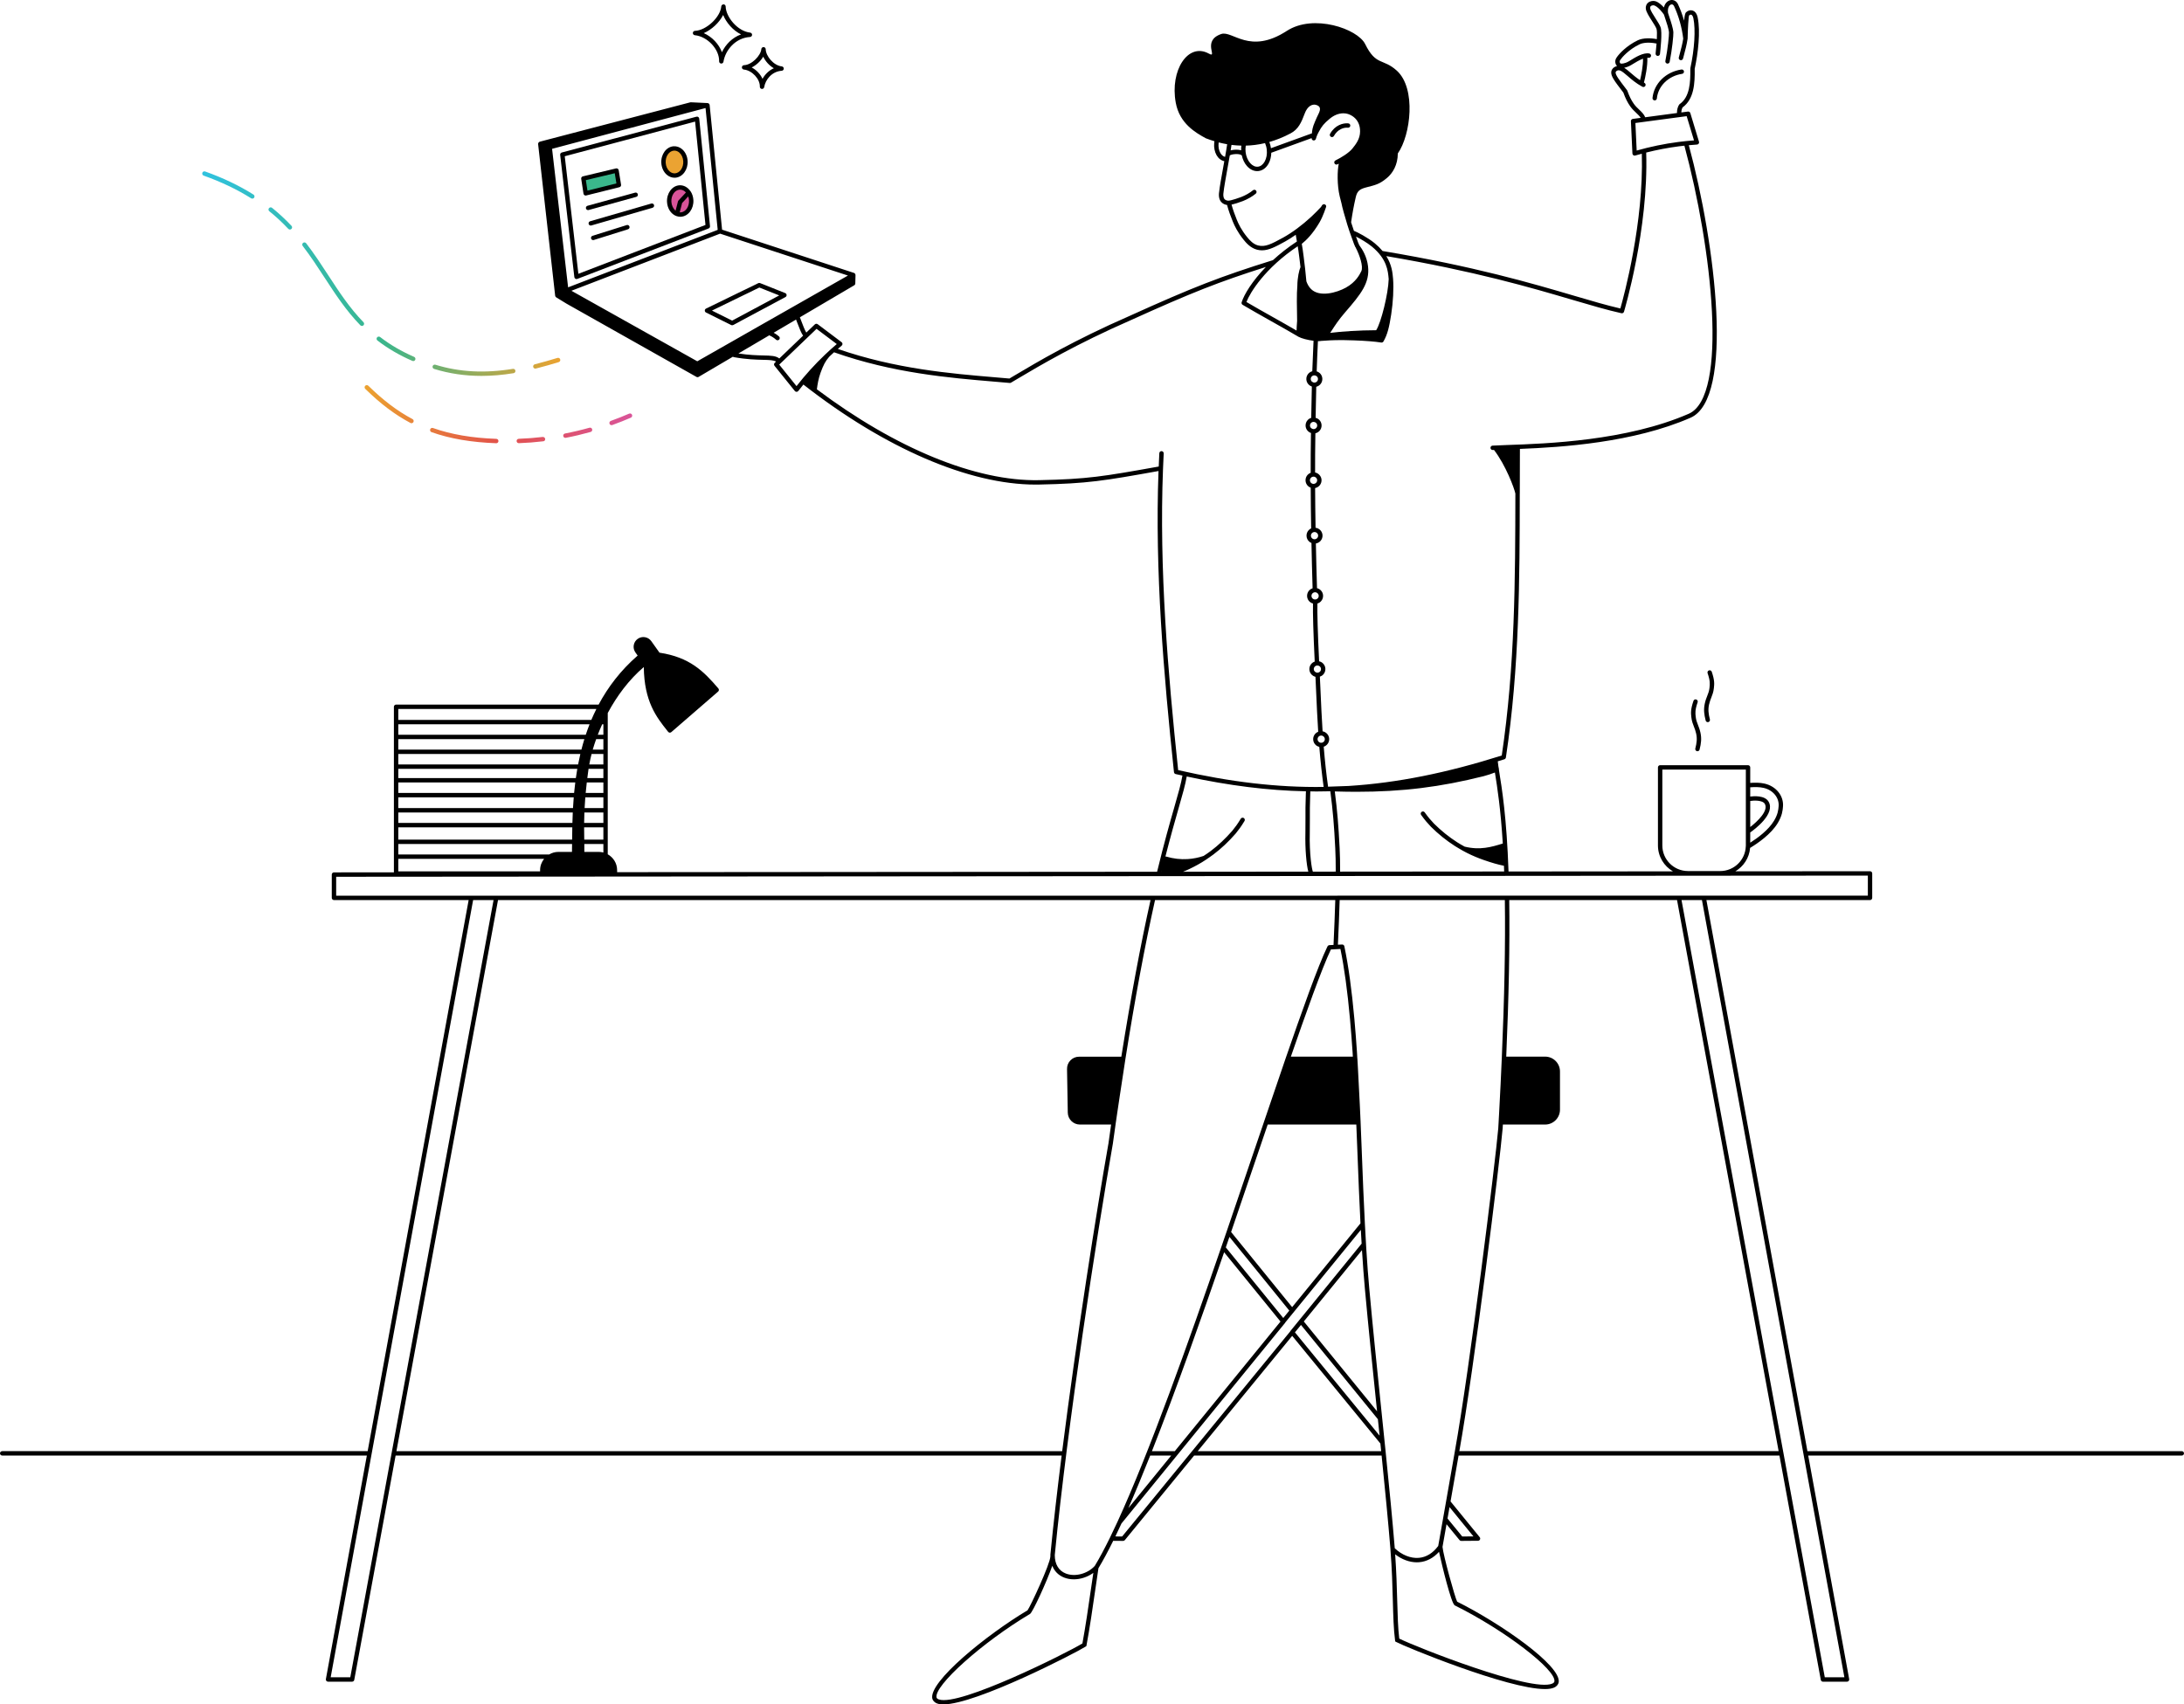 <?xml version="1.0" encoding="utf-8"?>
<!-- Generator: Adobe Illustrator 16.0.0, SVG Export Plug-In . SVG Version: 6.00 Build 0)  -->
<!DOCTYPE svg PUBLIC "-//W3C//DTD SVG 1.1//EN" "http://www.w3.org/Graphics/SVG/1.1/DTD/svg11.dtd">
<svg version="1.1" id="Layer_1" xmlns="http://www.w3.org/2000/svg" xmlns:xlink="http://www.w3.org/1999/xlink" x="0px" y="0px"
	 width="498.167px" height="388.86px" viewBox="46.307 25.975 498.167 388.86"
	 enable-background="new 46.307 25.975 498.167 388.86" xml:space="preserve">
<linearGradient id="SVGID_1_" gradientUnits="userSpaceOnUse" x1="84.094" y1="302.472" x2="165.771" y2="302.472" gradientTransform="matrix(1 0 0 -1 8.34 390.875)">
	<stop  offset="0" style="stop-color:#30C2DF"/>
	<stop  offset="0.5" style="stop-color:#39B68C"/>
	<stop  offset="1" style="stop-color:#EBA230"/>
</linearGradient>
<path fill="url(#SVGID_1_)" d="M144.993,109.519c-0.081,0.263,0.068,0.543,0.331,0.624c3.456,1.065,7.029,1.594,10.801,1.594
	c2.36,0,4.799-0.207,7.333-0.621c0.273-0.045,0.458-0.302,0.413-0.574c-0.044-0.273-0.302-0.456-0.574-0.413
	c-6.428,1.052-12.21,0.743-17.678-0.942c-0.049-0.015-0.099-0.022-0.148-0.022C145.258,109.165,145.06,109.303,144.993,109.519
	 M173.467,107.632c-1.531,0.46-3.266,0.98-5.173,1.458c-0.268,0.067-0.43,0.34-0.363,0.607c0.057,0.227,0.26,0.378,0.485,0.378
	c0.04,0,0.081-0.005,0.121-0.015c1.929-0.484,3.677-1.008,5.217-1.469c0.265-0.08,0.415-0.359,0.336-0.623
	c-0.065-0.217-0.263-0.357-0.478-0.357C173.564,107.611,173.515,107.618,173.467,107.632 M132.308,102.959
	c-0.168,0.22-0.126,0.533,0.093,0.702c2.409,1.847,5.017,3.369,7.971,4.652c0.064,0.028,0.132,0.042,0.198,0.042
	c0.194,0,0.378-0.113,0.46-0.302c0.109-0.252-0.007-0.547-0.26-0.657c-2.878-1.25-5.416-2.731-7.76-4.529
	c-0.091-0.069-0.197-0.103-0.303-0.103C132.556,102.764,132.407,102.832,132.308,102.959 M115.444,81.384
	c-0.218,0.168-0.26,0.482-0.091,0.701c1.832,2.384,3.439,4.85,4.994,7.235c2.517,3.861,4.894,7.508,8.155,10.867
	c0.099,0.101,0.229,0.153,0.36,0.153c0.125,0,0.251-0.047,0.348-0.142c0.198-0.192,0.203-0.509,0.011-0.707
	c-3.195-3.291-5.547-6.898-8.036-10.717c-1.566-2.402-3.184-4.884-5.04-7.298c-0.098-0.129-0.247-0.196-0.397-0.196
	C115.642,81.28,115.535,81.314,115.444,81.384 M107.66,73.468c-0.173,0.215-0.138,0.53,0.078,0.703
	c1.487,1.194,2.905,2.508,4.332,4.018c0.099,0.103,0.231,0.155,0.364,0.155c0.123,0,0.246-0.045,0.344-0.136
	c0.2-0.19,0.208-0.506,0.019-0.707c-1.459-1.542-2.91-2.887-4.434-4.11c-0.092-0.073-0.203-0.109-0.312-0.109
	C107.904,73.282,107.759,73.345,107.66,73.468 M92.464,65.402c-0.094,0.26,0.041,0.546,0.301,0.639
	c4.061,1.454,7.603,3.146,10.828,5.174c0.082,0.052,0.175,0.076,0.266,0.076c0.165,0,0.328-0.083,0.423-0.233
	c0.147-0.234,0.077-0.543-0.157-0.69c-3.288-2.067-6.893-3.79-11.022-5.268c-0.057-0.02-0.114-0.03-0.171-0.03
	C92.728,65.07,92.536,65.197,92.464,65.402"/>
<linearGradient id="SVGID_2_" gradientUnits="userSpaceOnUse" x1="121.132" y1="270.405" x2="182.173" y2="270.405" gradientTransform="matrix(1 0 0 -1 8.34 390.875)">
	<stop  offset="0" style="stop-color:#EBA230"/>
	<stop  offset="0.5" style="stop-color:#E2524A"/>
	<stop  offset="1" style="stop-color:#D95499"/>
</linearGradient>
<path fill="url(#SVGID_2_)" d="M164.627,126.086c-0.277,0.01-0.493,0.241-0.483,0.517c0.01,0.27,0.231,0.483,0.5,0.483
	c0.006,0,0.011,0,0.018-0.001c1.873-0.066,3.701-0.207,5.54-0.428c0.276,0,0.465-0.222,0.465-0.498c0-0.277-0.258-0.498-0.534-0.498
	C168.272,125.882,166.472,126.02,164.627,126.086 M144.431,123.931c-0.091,0.261,0.045,0.547,0.306,0.638
	c4.239,1.5,9.064,2.328,14.748,2.53c0.006,0.001,0.012,0.001,0.019,0.001c0.267,0,0.489-0.212,0.498-0.482
	c0.011-0.277-0.205-0.508-0.48-0.518c-5.582-0.2-10.309-1.008-14.452-2.473c-0.056-0.019-0.112-0.029-0.167-0.029
	C144.696,123.598,144.504,123.726,144.431,123.931 M180.764,123.562c-1.916,0.534-3.741,0.965-5.582,1.318
	c-0.271,0.052-0.449,0.314-0.397,0.586c0.046,0.238,0.255,0.405,0.49,0.405c0.032,0,0.063-0.003,0.095-0.008
	c1.868-0.359,3.72-0.796,5.663-1.338c0.266-0.074,0.421-0.349,0.347-0.615c-0.061-0.222-0.263-0.366-0.482-0.366
	C180.854,123.544,180.809,123.55,180.764,123.562 M189.812,120.347c-1.272,0.557-2.677,1.115-4.178,1.657
	c-0.259,0.095-0.393,0.381-0.299,0.641c0.074,0.203,0.265,0.329,0.47,0.329c0.057,0,0.115-0.009,0.17-0.029
	c1.521-0.551,2.947-1.117,4.239-1.683c0.252-0.111,0.368-0.405,0.257-0.658c-0.082-0.187-0.265-0.3-0.458-0.3
	C189.946,120.304,189.878,120.318,189.812,120.347 M129.615,113.99c-0.193,0.197-0.19,0.514,0.007,0.706
	c3.484,3.417,6.76,5.887,10.309,7.775c0.075,0.04,0.155,0.059,0.234,0.059c0.18,0,0.352-0.096,0.442-0.266
	c0.13-0.243,0.037-0.546-0.207-0.675c-3.462-1.843-6.664-4.259-10.078-7.606c-0.097-0.096-0.223-0.143-0.35-0.143
	C129.843,113.84,129.713,113.89,129.615,113.99"/>
<g>
	<polygon fill="#3AB78C" points="187.479,68.197 179.896,70.087 179.375,66.697 186.938,64.887 	"/>
	<path fill="#EBA332" d="M202.655,62.734c0.098,1.705-0.943,3.175-2.325,3.284s-2.582-1.184-2.68-2.889s0.943-3.175,2.325-3.284
		C201.356,59.736,202.557,61.03,202.655,62.734"/>
	<path fill="#D95499" d="M203.966,71.643c0.098,1.698-0.945,3.172-2.326,3.281c-0.31,0.025-0.617-0.022-0.9-0.132l0.701-2.736
		l1.984-2.137C203.729,70.392,203.928,70.985,203.966,71.643"/>
	<path fill="#D95499" d="M203.417,69.922l-1.984,2.137l-0.701,2.736c-0.966-0.37-1.704-1.439-1.78-2.754
		c-0.098-1.708,0.944-3.182,2.325-3.291C202.131,68.683,202.913,69.149,203.417,69.922"/>
</g>
<g>
	<path d="M543.974,357.058h-85.398l-23.039-125.732h37.32c0.275,0,0.5-0.226,0.5-0.5v-5.58c0-0.134-0.053-0.261-0.146-0.354
		c-0.094-0.093-0.221-0.146-0.354-0.146l-30.727,0.022c1.877-1.099,3.186-3.062,3.373-5.341c1.754-1.055,4.785-3.131,6.313-5.68
		c1.014-1.688,1.113-2.875,1.188-3.74c0.207-2.438-1.557-4.646-4.193-5.25c-1.098-0.25-2.213-0.236-3.279-0.162v-3.54
		c0-0.276-0.225-0.5-0.5-0.5h-20.049c-0.275,0-0.5,0.224-0.5,0.5v17.807c0,2.525,1.379,4.729,3.42,5.914l-37.502,0.029
		c-0.43-12.254-1.48-18.825-2.195-23.21c0.012-0.076,0.012-0.154-0.014-0.232c-0.066-0.201-0.141-0.766-0.246-1.692
		c0.502-0.156,1.002-0.307,1.51-0.468c0.182-0.058,0.314-0.214,0.344-0.402c3.098-20.518,3.133-40.697,3.164-60.214
		c0-0.013,0.006-0.024,0.006-0.037c0-2.278,0.023-8.997,0.027-10.154c9.531-0.374,25.883-1.421,38.916-7.11
		c10.051-4.388,5.734-39.508-0.389-62.179c0.627-0.059,1.254-0.112,1.877-0.152c0.152-0.01,0.293-0.089,0.379-0.214
		c0.086-0.126,0.111-0.284,0.066-0.43l-1.979-6.533c-0.07-0.234-0.291-0.378-0.545-0.35l-1.502,0.2
		c-0.004-0.295,0.074-0.799,0.279-1.145c2.633-1.917,2.811-5.507,2.768-8.728c0-0.015-0.01-0.027-0.01-0.041
		c0.771-3.548,1.359-8.491,0.693-11.735c-0.229-1.106-0.775-1.484-1.195-1.607c-0.508-0.15-1.076,0.017-1.48,0.432
		c-0.084,0.087-0.281,0.297-0.434,1.885c-0.367-1.298-0.832-2.566-1.385-3.749c-0.352-0.758-1.086-1.122-1.84-0.903
		c-0.609,0.178-1.164,0.74-1.373,1.643c-0.549-0.61-1.266-1.239-1.963-1.437c-0.465-0.133-1.189-0.052-1.666,0.359
		c-0.275,0.237-0.584,0.677-0.488,1.429c0.086,0.675,0.713,1.657,1.377,2.697c0.428,0.669,0.869,1.361,1.041,1.801
		c0.133,0.341,0.141,1.289,0.086,2.378c-1.301-0.262-3.115-0.328-4.359,0.268c-2.564,1.234-4.264,3.094-4.795,3.895
		c-0.586,0.834-0.275,1.592,0.063,1.987c-0.203,0.046-0.408,0.118-0.621,0.25c-0.006,0.004-0.01,0.01-0.016,0.014
		c-0.006,0.004-0.012,0.004-0.02,0.009c-0.373,0.276-0.59,0.613-0.645,1.001c-0.139,0.984,0.758,2.155,2.545,4.487l0.209,0.275
		c0.475,1.313,0.945,2.261,1.572,3.147c0.426,0.604,0.928,1.078,1.371,1.497c0.418,0.394,0.789,0.75,1.014,1.128l-1.797,0.24
		c-0.256,0.035-0.445,0.26-0.434,0.519l0.344,7.377c0.006,0.154,0.084,0.295,0.209,0.385c0.086,0.061,0.188,0.092,0.289,0.092
		c0.047,0,0.096-0.006,0.143-0.02c0.498-0.146,1.002-0.276,1.504-0.411c0.459,15.69-4.063,32.387-4.895,35.309
		c-3.109-0.714-6.59-1.74-10.594-2.919c-9.607-2.829-22.762-6.703-43.643-10.193c-0.492-0.589-1.088-1.188-1.816-1.792
		c-1.551-1.267-3.951-2.529-4.723-2.815c-0.193-0.56-0.383-1.127-0.557-1.693c-0.027-0.09-0.055-0.178-0.082-0.267
		c0.305-2.113,0.607-3.743,1.057-5.703c0.313-1.382,0.895-1.856,2.334-2.232c2.145-0.559,3.059-0.719,4.76-2.142
		c1.346-1.124,2.49-3.001,2.502-5.617c2.943-4.177,4.244-14.847-0.236-18.895c-3.176-2.87-4.73-1.023-7.217-6.063
		c-1.717-3.481-11.775-6.96-17.867-3.001c-8.496,5.524-12.383-0.172-14.971,0.715c-4.516,1.55-0.621,5.666-2.824,4.46
		c-4.736-2.596-8.893,3.822-7.537,11.206c0.869,4.771,4.549,6.853,6.863,8.121c0.578,0.222,1.242,0.453,1.967,0.672
		c-0.021,0.126-0.047,0.251-0.061,0.381c-0.1,1.019,0.092,2.012,0.537,2.796c0.43,0.756,1.055,1.224,1.768,1.371
		c-0.068,0.387-0.139,0.772-0.205,1.143c-0.436,2.415-0.887,4.911-0.957,5.769c-0.182,1.068-0.014,1.889,0.494,2.441
		c0.408,0.443,0.93,0.592,1.295,0.638c0.299,1.178,0.867,2.722,1.299,3.766c0.426,1.036,1.092,2.445,2.469,4.159
		c0.49,0.607,1.512,1.871,3.051,2.277c0.393,0.102,0.771,0.15,1.15,0.15c1.604,0,3.172-0.86,5.334-2.047
		c0.766-0.425,1.563-0.944,2.367-1.502c0.021,0.125,0.045,0.257,0.066,0.389c0.088,0.515,0.176,1.026,0.186,1.089
		c0.004,0.019,0.006,0.037,0.01,0.055c-2.086,1.368-3.902,2.816-5.469,4.258c-12.068,3.773-18.189,6.155-32.734,12.738
		c-12.674,5.537-21.02,10.496-26.006,13.458l-1.37,0.812c-1.085-0.097-2.209-0.192-3.369-0.29
		c-10.102-0.851-22.63-1.915-35.762-6.46c0.292-0.253,0.581-0.511,0.876-0.758c0.118-0.099,0.184-0.245,0.18-0.397
		c-0.004-0.153-0.078-0.295-0.2-0.387l-5.455-4.103c-0.196-0.147-0.469-0.132-0.647,0.039l-1.952,1.872
		c-0.353-0.556-0.819-1.792-1.143-2.65c-0.117-0.31-0.224-0.592-0.322-0.838l12.395-7.297c0.148-0.088,0.241-0.246,0.246-0.418
		l0.05-1.92c0-0.008-0.005-0.015-0.006-0.023c-0.001-0.079-0.019-0.155-0.055-0.223c-0.006-0.011-0.015-0.018-0.021-0.027
		c-0.035-0.057-0.081-0.104-0.137-0.143c-0.01-0.007-0.014-0.019-0.024-0.025c-0.012-0.007-0.027-0.005-0.04-0.011
		c-0.021-0.01-0.038-0.027-0.061-0.035l-30.091-9.868l-2.837-28.437c0-0.001-0.001-0.002-0.001-0.003l0,0
		c-0.007-0.068-0.03-0.13-0.062-0.187c-0.008-0.016-0.021-0.028-0.031-0.042c-0.029-0.04-0.061-0.076-0.1-0.106
		c-0.008-0.006-0.012-0.016-0.02-0.021c-0.011-0.007-0.024-0.008-0.035-0.015c-0.037-0.021-0.076-0.038-0.119-0.049
		c-0.024-0.007-0.047-0.014-0.073-0.017c-0.012-0.001-0.022-0.007-0.034-0.008l-3.8-0.18c-0.053-0.003-0.102,0.002-0.15,0.015
		l-34.33,8.98c-0.022,0.006-0.034,0.027-0.055,0.035c-0.044,0.018-0.091,0.027-0.129,0.057c-0.018,0.014-0.024,0.036-0.04,0.052
		c-0.024,0.025-0.041,0.049-0.06,0.079c-0.036,0.056-0.057,0.114-0.068,0.179c-0.004,0.021-0.021,0.037-0.022,0.06
		c0,0.012,0.009,0.021,0.009,0.033c0,0.015-0.008,0.029-0.006,0.044l3.89,34.6c0.018,0.154,0.105,0.291,0.237,0.372l2.355,1.439
		l29.64,16.71c0.076,0.042,0.161,0.064,0.245,0.064c0.088,0,0.176-0.023,0.254-0.069l7.817-4.605
		c0.063,0.05,0.134,0.091,0.219,0.107c2.929,0.524,5.096,0.573,6.678,0.609c1.458,0.033,2.371,0.059,2.938,0.4l-0.302,0.29
		c-0.187,0.179-0.206,0.472-0.043,0.674l4.632,5.751c0.095,0.119,0.238,0.187,0.39,0.187h0.006c0.153-0.002,0.297-0.074,0.391-0.196
		c0.379-0.495,0.773-0.98,1.166-1.465c18.587,14.542,37.804,22.822,52.941,22.822c0.279,0,0.557-0.003,0.833-0.008
		c11.082-0.226,14.686-0.842,27.227-3.086c-0.854,22.764,1.174,46.422,3.525,68.706c0.023,0.212,0.178,0.387,0.385,0.435
		c0.521,0.12,1.027,0.222,1.545,0.336c-0.307,1.829-0.93,4.013-1.846,7.203c-0.99,3.451-2.34,8.164-3.932,14.748l-123.171,0.094
		v-0.471c0-1.556-0.869-2.896-2.137-3.607v-32.234c2.075-3.872,4.833-7.6,8.224-10.487c0.096,7.882,2.888,11.422,5.368,14.545
		l0.187,0.236c0.085,0.106,0.21,0.174,0.346,0.187c0.015,0.002,0.03,0.002,0.046,0.002c0.12,0,0.236-0.043,0.328-0.122l10.683-9.258
		c0.207-0.181,0.231-0.494,0.052-0.703c-3.402-3.986-6.566-7.119-13.428-8.166l-1.875-2.631c-0.344-0.484-0.856-0.804-1.441-0.902
		c-0.586-0.098-1.173,0.037-1.657,0.382c-0.483,0.344-0.803,0.856-0.901,1.441c-0.099,0.584,0.037,1.173,0.381,1.656l0.51,0.715
		c-3.904,3.399-6.78,7.21-8.902,11.184h-46.198c-0.276,0-0.5,0.224-0.5,0.5v37.772l-13.671,0.011c-0.276,0-0.5,0.226-0.5,0.5v5.313
		c0,0.274,0.224,0.5,0.5,0.5h30.721l-23.037,125.73H46.807c-0.276,0-0.5,0.225-0.5,0.5s0.224,0.5,0.5,0.5h83.18l-9.346,51.005
		c-0.027,0.146,0.012,0.296,0.107,0.41c0.095,0.114,0.236,0.18,0.384,0.18h5.49c0.241,0,0.448-0.172,0.492-0.409l9.434-51.186
		h151.917c-1.001,7.958-1.888,15.664-2.567,22.658c-0.001,0.013,0.004,0.023,0.003,0.035c0,0.006-0.004,0.013-0.004,0.02
		c0,0.077,0.011,0.148,0.013,0.225c-0.004,0.023-0.015,0.045-0.015,0.07c-0.008,1.665-4.559,11.428-5.203,12.301
		c-9.318,5.551-22.7,16.396-21.714,20.198c0.118,0.354,0.414,0.827,1.15,1.083c0.364,0.127,0.818,0.188,1.35,0.188
		c7.503,0,30.414-11.861,32.448-13.181l0.18-0.116l0.039-0.211c0.743-4.012,1.284-7.731,2.267-14.488l0.449-3.077
		c1.06-1.748,2.188-3.856,3.371-6.249l2.262,0.02h0.004c0.149,0,0.292-0.068,0.387-0.186l15.799-19.285h42.77
		c0.785,7.736,1.494,15,2.014,21.379c0,0.012-0.004,0.021-0.004,0.034c0.354,4.403,0.457,8.274,0.549,11.69
		c0.096,3.513,0.178,6.545,0.508,9.051l0.033,0.253l0.225,0.122c1.967,1.068,25.465,10.744,33.914,10.744
		c0.865,0,1.574-0.104,2.086-0.326c0.711-0.313,0.967-0.799,1.064-1.189c0.684-3.826-13.447-13.592-23.16-18.421
		c-0.537-1.052-3.15-10.522-3.34-12.497c0.305-1.714,0.609-3.441,0.916-5.176l2.965,3.621c0.096,0.117,0.236,0.186,0.387,0.186
		h0.004l3.83-0.031c0.191-0.002,0.367-0.113,0.447-0.287c0.082-0.174,0.059-0.379-0.063-0.529l-6.652-8.156
		c0.619-3.512,1.232-7.016,1.832-10.466h73.189l9.434,51.183c0.045,0.237,0.252,0.41,0.492,0.41h5.49
		c0.148,0,0.289-0.066,0.385-0.181c0.094-0.115,0.135-0.265,0.107-0.41l-9.346-51.005h85.215c0.275,0,0.5-0.225,0.5-0.5
		C544.474,357.281,544.251,357.058,543.974,357.058z M445.533,208.716c0.865-0.147,2.834-0.188,3.324,0.66
		c0.902,1.563-1.682,4.021-3.324,5.285V208.716z M448.589,205.733c2.146,0.491,3.584,2.253,3.42,4.188
		c-0.068,0.813-0.156,1.82-1.051,3.313c-1.271,2.12-3.727,3.926-5.428,5.001v-2.333c1.018-0.712,5.789-4.261,4.189-7.025
		c-0.855-1.483-3.428-1.269-4.189-1.169v-2.109C446.541,205.525,447.589,205.505,448.589,205.733z M425.484,218.865v-17.308h19.049
		v17.308c0,0.057-0.008,0.113-0.01,0.172c-0.004,0.016,0,0.032-0.004,0.049c-0.115,3.117-2.684,5.619-5.828,5.619h-7.365
		C428.103,224.705,425.484,222.085,425.484,218.865z M345.769,224.841c-0.219-0.475-0.824-3.942-0.701-8.93
		c0.023-0.945,0.02-1.927,0.016-2.986c-0.006-1.668-0.014-3.561,0.084-5.864c0-0.177,0.014-0.354,0.023-0.533
		c0.467,0.005,0.932,0.022,1.396,0.022c1.006,0,2.01-0.017,3.014-0.043c0.055,0.002,0.105,0.003,0.158,0.005
		c0.584,4.56,0.85,7.659,1.119,13.063c0.076,1.496,0.111,3.271,0.109,5.262L345.769,224.841z M346.066,111.618
		c0.016,0.002,0.027,0.01,0.045,0.01h0.016c0.008,0,0.016-0.004,0.023-0.005c0.189,0.01,0.371,0.077,0.514,0.207
		c0.162,0.148,0.258,0.35,0.27,0.57v0.001c0.01,0.219-0.064,0.43-0.213,0.593s-0.352,0.259-0.57,0.269
		c-0.461,0-0.842-0.33-0.863-0.784C345.263,112.027,345.615,111.642,346.066,111.618z M345.884,122.231h0.008
		c0.006,0,0.012-0.003,0.018-0.003c0.008,0,0.018,0,0.025,0c0.205,0,0.4,0.075,0.555,0.214c0.162,0.148,0.258,0.35,0.27,0.57
		c0.021,0.454-0.33,0.841-0.783,0.862c-0.465,0.001-0.842-0.329-0.863-0.783c-0.01-0.22,0.064-0.431,0.213-0.593
		C345.47,122.337,345.667,122.244,345.884,122.231z M345.318,134.994c0.146-0.163,0.35-0.259,0.57-0.269
		c0.014-0.001,0.025-0.001,0.039-0.001c0.438,0,0.801,0.344,0.822,0.784c0.021,0.454-0.33,0.841-0.785,0.862
		c-0.201,0.014-0.43-0.064-0.592-0.213c-0.162-0.148-0.258-0.35-0.27-0.57C345.093,135.367,345.169,135.156,345.318,134.994z
		 M345.542,147.63c0.148-0.163,0.35-0.259,0.57-0.269c0.014-0.001,0.025-0.001,0.041-0.001c0.436,0,0.801,0.344,0.82,0.784
		c0.021,0.454-0.33,0.841-0.783,0.862c-0.23,0.008-0.432-0.065-0.594-0.213s-0.258-0.35-0.27-0.57
		C345.32,148.003,345.394,147.792,345.542,147.63z M346.242,161.101c0.012-0.001,0.025-0.001,0.039-0.001
		c0.436,0,0.801,0.344,0.822,0.784c0.01,0.22-0.064,0.431-0.215,0.594c-0.146,0.163-0.35,0.258-0.568,0.268
		c-0.221,0.013-0.432-0.064-0.596-0.213c-0.162-0.148-0.258-0.35-0.268-0.57c-0.01-0.22,0.064-0.43,0.213-0.593
		S346.019,161.11,346.242,161.101z M346.761,177.806c0.016-0.001,0.027-0.001,0.041-0.001c0.205,0,0.4,0.075,0.555,0.214
		c0.16,0.148,0.258,0.35,0.268,0.57v0.001c0.01,0.219-0.064,0.43-0.213,0.593s-0.352,0.258-0.57,0.268
		c-0.418,0.022-0.84-0.329-0.863-0.782C345.958,178.215,346.308,177.828,346.761,177.806z M347.06,194.063
		c0.148-0.163,0.352-0.259,0.57-0.269c0.014-0.001,0.025-0.001,0.039-0.001c0.438,0,0.803,0.344,0.824,0.785
		c0.02,0.453-0.332,0.84-0.785,0.861c-0.203,0.016-0.43-0.064-0.594-0.213c-0.162-0.148-0.258-0.35-0.27-0.57
		C346.837,194.437,346.914,194.225,347.06,194.063z M351.988,224.837c0.004-2.008-0.033-3.801-0.111-5.313
		c-0.264-5.303-0.537-8.53-1.104-12.982c1.684,0.048,3.332,0.081,4.918,0.081c10.559,0,19.168-1.086,29.033-3.562
		c0.783-0.196,1.818-0.554,2.57-0.837c0.566,3.482,1.314,8.346,1.799,16.199c-2.541,0.791-5.178,1.576-8.695,0.713
		c-0.287-0.159-0.578-0.307-0.857-0.477c-0.295-0.177-0.59-0.354-0.869-0.529c-1.859-1.191-3.631-2.619-5.254-4.229
		c-0.859-0.917-1.203-1.3-2.143-2.59c-0.164-0.225-0.477-0.271-0.699-0.109c-0.225,0.162-0.271,0.475-0.111,0.697
		c0.945,1.297,1.318,1.719,2.236,2.698c1.686,1.673,3.512,3.146,5.436,4.378c0.289,0.182,0.59,0.361,0.889,0.541
		c1.23,0.744,2.521,1.398,3.844,1.949c0.629,0.262,1.248,0.502,1.854,0.713c1.959,0.679,3.395,1.087,4.629,1.322
		c0.018,0.429,0.033,0.863,0.051,1.307L351.988,224.837z M421.074,39.362c0.047,1.498-0.406,3.85-0.674,4.913
		c-0.861-0.573-1.572-1.187-2.174-1.708c-0.5-0.436-0.975-0.844-1.445-1.135c0.492-0.091,1.035-0.29,1.568-0.6
		c0.119-0.07,0.27-0.162,0.439-0.268C419.326,40.23,420.242,39.67,421.074,39.362z M420.222,51.012
		c-0.43-0.406-0.873-0.825-1.24-1.346c-0.584-0.827-1.025-1.721-1.479-2.988c-0.01-0.025-0.027-0.042-0.039-0.065
		c-0.014-0.023-0.018-0.048-0.035-0.07l-0.252-0.33c-1.463-1.909-2.428-3.17-2.348-3.74c0.012-0.077,0.051-0.182,0.234-0.323
		c0.623-0.378,1.162,0.004,2.506,1.171c0.857,0.746,1.928,1.674,3.365,2.445c0.074,0.04,0.156,0.059,0.236,0.059
		c0.178,0,0.352-0.096,0.439-0.264c0.131-0.243,0.039-0.546-0.203-0.677c-0.043-0.022-0.078-0.048-0.121-0.071
		c0.293-1.033,0.875-3.889,0.773-5.661c0.086,0,0.176-0.004,0.25,0.011c0.264,0.054,0.535-0.117,0.592-0.389
		c0.055-0.27-0.119-0.535-0.391-0.59c-1.342-0.275-3.162,0.854-4.25,1.529c-0.162,0.1-0.303,0.188-0.416,0.253
		c-0.996,0.578-1.775,0.577-1.916,0.484c-0.107-0.103-0.33-0.386-0.029-0.814c0.393-0.588,1.945-2.376,4.404-3.557
		c0.85-0.409,2.33-0.481,3.768-0.182c0.031,0.006,0.063,0,0.096,0c-0.059,0.813-0.139,1.63-0.217,2.278
		c-0.033,0.274,0.164,0.523,0.438,0.556c0.275,0.037,0.523-0.162,0.555-0.438c0.1-0.826,0.568-5.005,0.133-6.125
		c-0.207-0.533-0.654-1.234-1.129-1.976c-0.521-0.817-1.172-1.833-1.229-2.286c-0.049-0.375,0.1-0.502,0.148-0.544
		c0.213-0.183,0.588-0.197,0.738-0.155c0.887,0.25,2.039,1.768,2.25,2.111c0.049,0.165,0.141,0.436,0.25,0.768
		c0.32,0.943,0.854,2.52,0.896,3.328c0.029,0.548-0.26,3.643-0.824,6.476c-0.055,0.271,0.121,0.535,0.393,0.588
		c0.033,0.007,0.064,0.01,0.1,0.01c0.232,0,0.441-0.165,0.488-0.402c0.557-2.794,0.881-6.033,0.844-6.725
		c-0.051-0.945-0.59-2.54-0.945-3.595c-0.117-0.348-0.211-0.621-0.246-0.761c-0.004-0.01-0.021-0.04-0.027-0.055
		c0-0.012,0.004-0.022,0.002-0.035c-0.15-1.13,0.264-1.785,0.713-1.916c0.273-0.079,0.512,0.053,0.678,0.416
		c1.045,2.239,1.777,4.857,2.072,7.381c-0.156,1.094-0.504,2.401-0.814,3.562l-0.193,0.732c-0.07,0.267,0.09,0.54,0.355,0.61
		c0.271,0.068,0.541-0.091,0.611-0.357l0.191-0.727c0.313-1.166,0.658-2.479,0.83-3.67c0.004-0.011,0.004-0.022,0.008-0.033
		c0.004-0.035,0.012-0.071,0.018-0.106c0.039-2.273,0.197-4.971,0.338-5.303c0.119-0.12,0.313-0.22,0.484-0.171
		c0.217,0.064,0.398,0.374,0.496,0.849c0.523,2.551,0.252,7.001-0.693,11.337c-0.014,0.068-0.014,0.136-0.002,0.2
		c-0.002,0.018-0.01,0.033-0.01,0.051c0.041,2.998-0.109,6.333-2.422,7.954c-0.051,0.034-0.092,0.077-0.125,0.126
		c-0.328,0.477-0.531,1.293-0.488,1.913l-7.252,0.968C421.308,52.064,420.789,51.546,420.222,51.012z M419.339,54.038l11.693-1.561
		l1.676,5.526c-1.201,0.089-2.406,0.212-3.598,0.367c-3.186,0.415-6.373,1.072-9.48,1.954L419.339,54.038z M405.037,94.399
		c4.217,1.242,7.859,2.315,11.115,3.038c0.035,0.008,0.072,0.012,0.107,0.012c0.217,0,0.414-0.141,0.48-0.355
		c0.057-0.188,5.629-18.896,5.063-36.315c2.453-0.617,4.945-1.093,7.438-1.418c0.424-0.055,0.852-0.098,1.275-0.145
		c6.289,23.192,10.117,57.172,0.996,61.156c-14.184,6.192-32.473,6.823-41.262,7.126c-1.449,0.05-2.635,0.091-3.496,0.147
		c-0.275,0.018-0.484,0.256-0.467,0.531c0.018,0.265,0.236,0.468,0.498,0.468c0.012,0,0.021,0,0.033-0.001
		c0.08-0.005,0.18-0.01,0.268-0.015c2.691,3.505,4.607,8.683,4.875,9.948c-0.029,19.387-0.066,39.427-3.105,59.77
		c-12.551,3.962-23.791,6.246-34.928,6.948c-1.49,0.07-3.049,0.127-4.689,0.166c-0.398-2.82-0.723-5.814-0.994-9.121
		c0.754-0.252,1.287-0.976,1.248-1.81c-0.041-0.865-0.688-1.557-1.504-1.705c-0.207-3.198-0.342-6.221-0.457-8.898
		c-0.057-1.267-0.107-2.453-0.164-3.571c0.297-0.097,0.566-0.263,0.783-0.5c0.328-0.36,0.494-0.827,0.473-1.313
		c-0.023-0.487-0.234-0.935-0.596-1.263c-0.24-0.218-0.521-0.359-0.832-0.426c-0.316-6.6-0.451-11.232-0.387-13.19
		c0.313-0.095,0.596-0.266,0.82-0.513c0.328-0.361,0.494-0.827,0.471-1.314c-0.039-0.821-0.627-1.484-1.383-1.674
		c-0.113-3.627-0.199-6.973-0.26-10.188c0.896-0.154,1.561-0.948,1.516-1.877c-0.043-0.895-0.729-1.602-1.588-1.716
		c-0.057-3.225-0.088-6.2-0.1-9.052c0.867-0.176,1.506-0.958,1.463-1.868v-0.001c-0.041-0.848-0.691-1.532-1.469-1.694
		c-0.01-2.812,0.01-5.629,0.057-8.381c0.002-0.187,0.008-0.373,0.012-0.559c0.357-0.083,0.684-0.27,0.938-0.548
		c0.328-0.361,0.494-0.827,0.471-1.314c-0.023-0.486-0.234-0.935-0.594-1.262c-0.221-0.198-0.484-0.331-0.764-0.405
		c0.039-2.342,0.082-4.708,0.145-7.084c0.35-0.085,0.668-0.272,0.916-0.545c0.328-0.361,0.494-0.827,0.471-1.314
		c-0.021-0.487-0.232-0.935-0.594-1.263c-0.203-0.185-0.441-0.312-0.695-0.389c0.068-2.154,0.162-4.407,0.285-6.881
		c0-0.007-0.004-0.013-0.004-0.021c0.041,0.001,0.086,0.005,0.125,0.005c0.248,0,0.453-0.021,0.631-0.053
		c0.283-0.017,0.561-0.035,0.832-0.053c1.471-0.1,2.99-0.203,6.756-0.065c2.525,0.092,4.633,0.261,6.094,0.488
		c0.027,0.004,0.053,0.006,0.078,0.006c0.176,0,0.342-0.093,0.432-0.248c0.93-1.596,1.326-3.336,1.771-6.188v-0.002
		c0.432-2.825,0.594-5.923,0.424-8.087c0-0.001,0-0.003,0-0.005c-0.115-1.357-0.275-3.184-1.543-5.192
		C382.75,87.841,395.611,91.622,405.037,94.399z M363.066,89.649c-0.088,3.299-1.736,9.962-2.854,11.666
		c-3.801,0.005-8.016,0.29-10.496,0.609c0.127-0.191,0.252-0.376,0.393-0.593c0.66-1.025,1.566-2.428,3.016-4.094
		c3.631-4.184,5.666-6.734,5.227-10.513c-0.254-2.197-1.307-3.882-1.936-4.725c-0.016-0.023-0.039-0.037-0.057-0.057
		c-0.008-0.02-0.008-0.04-0.018-0.059c-0.17-0.33-0.342-0.819-0.504-1.292c-0.076-0.219-0.154-0.431-0.23-0.64
		c0.98,0.495,2.508,1.367,3.619,2.276C362.66,85.066,362.9,87.717,363.066,89.649z M329.414,60.267
		c-0.648-0.188-1.463-0.176-2.129-0.044c-0.098,0.019-0.178,0.045-0.268,0.069c0.092-0.545,0.152-0.954,0.189-1.259
		c0.719,0.091,1.471,0.151,2.256,0.168C329.416,59.546,329.4,59.903,329.414,60.267z M330.464,59.201
		c1.381-0.035,2.854-0.211,4.398-0.576c0.195,0.453,0.334,0.954,0.393,1.485c0.109,1.001-0.059,1.965-0.473,2.716
		c-0.383,0.694-0.932,1.113-1.543,1.181c-0.611,0.066-1.236-0.222-1.764-0.817c-0.566-0.642-0.939-1.547-1.051-2.548
		C330.373,60.145,330.386,59.658,330.464,59.201z M336.21,59.79c-0.072-0.498-0.193-0.976-0.371-1.419
		c1.551-0.44,3.168-1.071,4.84-1.961c1.783-0.947,2.455-2.454,3.256-4.598c0.561-1.499,1.686-2.371,2.914-1.771
		c0.639,0.313,0.713,0.891,0.227,1.876c-0.381,0.771-0.447,0.936-0.832,1.834c-0.58,1.281-0.658,2.12-0.689,2.646L336.21,59.79z
		 M324.675,60.882c-0.346-0.606-0.492-1.388-0.41-2.204c0.006-0.071,0.021-0.138,0.031-0.207c0.604,0.156,1.244,0.296,1.924,0.413
		c-0.078,0.6-0.262,1.689-0.473,2.884C325.332,61.671,324.953,61.37,324.675,60.882z M339.019,80.168
		c-2.758,1.513-4.156,2.224-5.746,1.805c-1.074-0.284-1.852-1.099-2.527-1.937c-1.295-1.613-1.922-2.939-2.322-3.914
		c-0.43-1.042-0.926-2.424-1.207-3.475c0.074-0.017,0.146-0.02,0.219-0.04c0.383-0.087,1.326-0.36,2.355-0.754
		c1.08-0.419,2.215-1.071,2.959-1.703c0.211-0.179,0.236-0.494,0.057-0.705c-0.178-0.209-0.492-0.235-0.703-0.058
		c-0.654,0.557-1.705,1.158-2.672,1.533c-0.971,0.372-1.877,0.634-2.24,0.718c-0.223,0.062-0.436,0.101-0.635,0.119
		c-0.006,0-0.572,0.038-0.916-0.334c-0.357-0.39-0.33-1.083-0.238-1.638c0.074-0.852,0.52-3.325,0.949-5.718
		c0.191-1.056,0.346-1.917,0.471-2.627c0.344-0.302,2.094-0.488,2.641-0.076c0.027,0.021,0.061,0.029,0.09,0.044
		c0.205,0.942,0.605,1.796,1.18,2.443c0.67,0.758,1.486,1.164,2.332,1.164c0.096,0,0.191-0.006,0.287-0.016
		c0.943-0.104,1.766-0.704,2.311-1.691c0.395-0.715,0.604-1.575,0.623-2.482l9.201-3.34c-0.016,0.235,0.127,0.457,0.361,0.519
		c0.27,0.069,0.541-0.089,0.611-0.356c0.063-0.242,0.254-0.877,0.656-1.581c0.672-1.29,1.182-1.904,2.479-2.987
		c1.002-0.83,2.021-1.241,3.113-1.258c0.016,0,0.031,0,0.047,0c1.482,0,2.492,0.969,2.684,1.167c0.75,0.768,1.119,1.787,1.1,3.03
		c-0.02,1.68-0.982,2.886-1.756,3.854c-0.813,1.004-2.582,2.082-3.852,2.699c-0.248,0.121-0.352,0.421-0.229,0.669
		c0.086,0.177,0.264,0.281,0.449,0.281c0.072,0,0.146-0.016,0.219-0.05c0.066-0.033,0.178-0.088,0.311-0.156
		c-0.344,1.56-0.404,4.878,0.211,7.442c0.102,0.417,0.25,1.022,0.416,1.638c0.123,0.754,0.762,3.012,1.32,4.842
		c0.295,0.955,0.625,1.933,0.963,2.836c0.105,0.268,0.205,0.557,0.305,0.844c0.186,0.529,0.357,1.03,0.561,1.422
		c0.02,0.037,0.055,0.056,0.082,0.086c0.008,0.029,0.012,0.06,0.025,0.087c0.836,1.581,1.777,4.284,1.254,5.342
		c-0.365,0.742-1.227,2.479-3.523,3.748c-2.113,1.169-5.967,2.225-7.912,0.344c-0.523-0.507-0.865-1.146-1.09-1.788
		c-0.176-1.97-0.379-3.798-0.615-5.578c-0.068-0.548-0.141-1.095-0.223-1.658c-0.063-0.414-0.137-0.859-0.213-1.312
		c0.992-0.811,2.48-2.204,4.078-4.953c0.791-1.362,1.443-3.393,1.473-3.479c0.076-0.243-0.063-0.472-0.295-0.575
		c-0.236-0.106-0.527,0.02-0.654,0.241c-0.031,0.055-0.066,0.115-0.1,0.173c-0.021,0.029-0.041,0.059-0.063,0.088
		c-0.033,0.051-0.066,0.105-0.137,0.181c-0.619,0.665-1.35,1.396-2.109,2.112C343.341,77.34,341.064,79.033,339.019,80.168z
		 M342.46,83.072c0.08,0.553,0.148,1.095,0.219,1.641c0.098,0.719,0.184,1.456,0.268,2.197c-0.299,0.651-0.711,2.435-0.719,4.296
		c-0.168,1.762-0.111,5.069-0.049,7.969c-0.076,0.997-0.119,1.713-0.127,2.22c-1.627-0.952-3.555-2.037-5.434-3.094
		c-2.107-1.184-4.277-2.405-6.004-3.428c0.861-2.18,4.211-7.699,11.699-12.715C342.369,82.474,342.417,82.783,342.46,83.072z
		 M210.563,79.281l29.159,9.562l-18.036,10.262c-0.022,0.009-0.043,0.019-0.063,0.031l-8.447,4.817
		c-0.001,0.001-0.002,0-0.004,0.001l-2.835,1.615l-4.979,2.835l-28.713-16.091l7.104-2.73L210.563,79.281z M210.014,78.42
		l-34.122,13.112l-2.678-23.142l-0.979-8.458l35.005-9.308L210.014,78.42z M220.41,107.072c-1.39-0.032-3.246-0.076-5.669-0.453
		l1.878-1.107c0.001,0,0.003,0,0.004-0.001l5.172-3.045c0.032,0.025,0.06,0.053,0.098,0.07c0.527,0.237,1.01,0.554,1.437,0.943
		c0.096,0.088,0.216,0.131,0.337,0.131c0.135,0,0.271-0.055,0.369-0.163c0.187-0.204,0.172-0.521-0.032-0.706
		c-0.37-0.338-0.787-0.613-1.223-0.855l5.103-3.004c0.082,0.208,0.167,0.432,0.259,0.677c0.506,1.341,0.935,2.43,1.349,2.998
		l-5.425,5.203C223.272,107.137,222.14,107.111,220.41,107.072z M227.993,114.067l-3.947-4.901l8.515-8.165l4.614,3.47
		c-0.918,0.783-1.818,1.595-2.685,2.421C232.164,109.107,229.981,111.519,227.993,114.067z M311.587,132.965
		c0.02-0.069,0.027-0.143,0.014-0.218c0-0.002-0.002-0.004-0.004-0.007c0.045-1.105,0.09-2.21,0.148-3.312
		c0.014-0.275-0.197-0.51-0.473-0.526c-0.277-0.02-0.514,0.198-0.525,0.474c-0.055,1.01-0.094,2.025-0.135,3.039
		c-12.667,2.267-16.225,2.883-27.294,3.11c-14.379,0.307-32.708-7.235-50.682-20.727c0.13-1.041,0.342-2.4,0.828-3.746
		c0.637-1.766,1.13-2.699,1.898-3.572c0.029-0.031,0.058-0.064,0.087-0.096c0.006-0.007,0.012-0.013,0.017-0.02
		c0.008-0.008,0.014-0.016,0.022-0.023l-0.002-0.002c0.004-0.006,0.009-0.012,0.012-0.019l0.005,0.004l-0.004-0.004
		c0.001-0.001,0.001-0.004,0.002-0.005c0.346-0.324,0.694-0.647,1.048-0.965c13.448,4.748,26.25,5.829,36.547,6.696
		c1.215,0.102,2.391,0.201,3.524,0.303c0.015,0.002,0.03,0.002,0.045,0.002c0.089,0,0.176-0.024,0.253-0.069l1.512-0.895
		c4.966-2.951,13.279-7.889,25.902-13.404c13.717-6.209,19.922-8.671,30.723-12.098c-3.137,3.235-4.959,6.267-5.529,8.052
		c-0.07,0.221,0.021,0.463,0.221,0.582c1.789,1.069,4.123,2.382,6.379,3.652c2.188,1.228,4.434,2.493,6.189,3.538
		c0.029,0.024,0.063,0.047,0.098,0.067c0.773,0.426,2.256,0.796,3.521,0.95c-0.002,0.015-0.008,0.027-0.01,0.043
		c-0.123,2.483-0.217,4.744-0.287,6.907c-0.813,0.216-1.395,0.976-1.352,1.848c0.037,0.775,0.559,1.409,1.254,1.639
		c-0.061,2.396-0.104,4.785-0.143,7.148c-0.311,0.095-0.592,0.264-0.814,0.51c-0.328,0.361-0.494,0.827-0.471,1.313
		c0.037,0.768,0.549,1.397,1.234,1.632c-0.006,0.2-0.012,0.4-0.014,0.6c-0.047,2.784-0.063,5.634-0.057,8.479
		c-0.266,0.101-0.506,0.255-0.703,0.471c-0.326,0.361-0.494,0.827-0.471,1.314c0.021,0.486,0.232,0.934,0.594,1.262
		c0.174,0.158,0.373,0.278,0.588,0.358c0.01,2.919,0.043,5.963,0.102,9.274c-0.219,0.101-0.418,0.245-0.586,0.429
		c-0.328,0.361-0.494,0.827-0.471,1.313c0.021,0.487,0.232,0.935,0.594,1.263c0.158,0.144,0.338,0.254,0.531,0.333
		c0.061,3.259,0.145,6.649,0.26,10.329c-0.299,0.097-0.57,0.262-0.787,0.501c-0.328,0.361-0.494,0.827-0.471,1.314
		c0.021,0.486,0.232,0.934,0.594,1.262c0.219,0.199,0.479,0.332,0.756,0.406c-0.061,2.028,0.074,6.668,0.391,13.239
		c-0.738,0.262-1.258,0.977-1.219,1.799c0.039,0.824,0.625,1.49,1.389,1.678c0.057,1.119,0.107,2.306,0.164,3.575
		c0.117,2.694,0.252,5.737,0.461,8.96c-0.252,0.101-0.484,0.252-0.672,0.459c-0.328,0.361-0.496,0.827-0.473,1.314
		c0.021,0.486,0.232,0.934,0.594,1.262c0.23,0.21,0.508,0.348,0.803,0.418c0.27,3.312,0.596,6.31,0.992,9.138
		c-10.621,0.151-21.336-1.135-33.189-3.836C312.699,179.376,310.693,155.704,311.587,132.965z M315.136,210.395
		c0.916-3.193,1.543-5.39,1.863-7.264c9.588,2.069,18.467,3.205,27.191,3.38c-0.012,0.182-0.023,0.364-0.023,0.528
		c-0.1,2.308-0.092,4.21-0.086,5.89c0.006,1.052,0.01,2.021-0.014,2.959c-0.096,3.828,0.248,7.467,0.664,8.953l-28.564,0.023
		c0.191-0.08,0.391-0.154,0.576-0.236c0.594-0.256,1.199-0.543,1.799-0.853c1.303-0.661,2.543-1.415,3.684-2.239l0.852-0.607
		c1.805-1.359,3.467-2.922,5.092-4.788c0.783-0.988,1.141-1.438,2.004-2.849c0.145-0.236,0.07-0.545-0.164-0.688
		s-0.545-0.071-0.688,0.165c-0.832,1.359-1.156,1.768-1.92,2.732c-1.564,1.797-3.178,3.312-4.914,4.621l-0.844,0.603
		c-0.258,0.187-0.537,0.354-0.807,0.534c-1.17,0.396-2.385,0.638-3.609,0.715c-1.656,0.104-3.307-0.09-4.906-0.572
		c-0.059-0.02-0.121-0.02-0.184-0.015C313.328,216.716,314.347,213.148,315.136,210.395z M311.316,224.699
		c-0.008,0.057-0.014,0.112-0.021,0.168h-0.02C311.289,224.811,311.302,224.755,311.316,224.699z M179.815,207.886h4.122v2.456
		h-4.285C179.692,209.568,179.745,208.755,179.815,207.886z M179.902,206.886c0.069-0.756,0.152-1.552,0.249-2.388h3.786v2.388
		H179.902z M180.272,203.498c0.085-0.679,0.177-1.377,0.282-2.11h3.383v2.11H180.272z M180.721,200.388
		c0.137-0.767,0.311-1.564,0.523-2.387h2.692v2.387H180.721z M179.606,211.341h4.331v2.388h-4.391
		C179.554,212.982,179.573,212.188,179.606,211.341z M183.937,197h-2.426c0.225-0.78,0.491-1.58,0.779-2.387h1.647V197L183.937,197z
		 M178.925,197h-41.766v-2.387h42.438C179.352,195.41,179.128,196.206,178.925,197z M178.682,198
		c-0.188,0.799-0.36,1.596-0.511,2.387H137.16V198H178.682z M177.987,201.388c-0.124,0.709-0.231,1.412-0.33,2.11h-40.498v-2.11
		H177.987z M177.522,204.498c-0.102,0.806-0.188,1.602-0.262,2.388h-40.101v-2.388H177.522z M177.174,207.886
		c-0.068,0.834-0.123,1.653-0.167,2.456h-39.848v-2.456H177.174z M176.957,211.341c-0.037,0.816-0.064,1.613-0.085,2.388H137.16
		v-2.388H176.957z M176.848,214.729c-0.02,0.978-0.031,1.91-0.04,2.804h-39.649v-2.804H176.848z M176.797,218.531
		c-0.006,0.629-0.015,1.231-0.025,1.807h-3.117c-0.762,0-1.467,0.222-2.081,0.58H137.16v-2.387H176.797z M179.574,217.531
		c-0.016-0.873-0.031-1.798-0.032-2.803h4.395v2.803H179.574z M183.937,193.613h-1.28c0.305-0.791,0.643-1.588,1.006-2.387h0.274
		V193.613z M179.919,193.613h-42.76v-2.387h43.623C180.469,192.02,180.184,192.816,179.919,193.613z M137.159,221.917h33.261
		c-0.566,0.711-0.918,1.597-0.918,2.572v0.289H137.16L137.159,221.917L137.159,221.917z M182.919,220.337h-3.323
		c0.005-0.58,0.002-1.184-0.007-1.807h4.348v1.947C183.609,220.396,183.272,220.337,182.919,220.337z M182.34,187.729
		c-0.413,0.828-0.8,1.66-1.152,2.497h-44.029v-2.497H182.34z M122.988,226.011l187.633-0.143c0.006,0,0.012,0.002,0.018,0.002
		c0.004,0,0.008-0.002,0.014-0.002l161.707-0.125v4.58h-82.283c-0.01,0-0.018-0.005-0.025-0.005s-0.014,0.005-0.021,0.005h-38.6
		c-0.006,0-0.01-0.004-0.016-0.004H351.4c-0.008,0-0.014,0.004-0.021,0.004H122.988V226.011z M388.859,267.523
		c0,0.002-0.002,0.003-0.002,0.005c-0.156,3.735-0.355,7.815-0.59,12.126c-0.043,0.782-0.084,1.559-0.129,2.354l-0.08,1.412
		c0,0,0,0,0,0.002c-0.631,7.441-6.496,54.75-9.895,73.643c0,0.002,0,0.003,0,0.005c-0.656,3.781-1.334,7.642-2.014,11.5
		c-0.004,0.021-0.01,0.038-0.01,0.06c-0.594,3.367-1.188,6.736-1.775,10.052c-1.201,1.642-2.734,2.584-4.441,2.723
		c-1.838,0.149-3.889-0.667-5.473-2.196c-0.529-6.459-1.248-13.813-2.045-21.642c0-0.001,0.002-0.003,0.002-0.004
		c0-0.004-0.002-0.007-0.002-0.011c-0.34-3.33-0.691-6.735-1.051-10.209c-0.961-9.313-1.957-18.94-2.73-27.518
		c-0.23-2.492-0.439-5.277-0.66-8.771c-0.027-0.396-0.049-0.802-0.068-1.207c-0.1-1.517-0.182-3.065-0.26-4.623
		c-0.27-5.12-0.479-10.517-0.68-15.737l-0.07-1.795c-0.068-1.881-0.148-3.764-0.229-5.668c0-0.002,0.002-0.003,0.002-0.005
		c-0.063-1.386-0.121-2.709-0.184-4.004c-0.141-3.005-0.281-5.772-0.43-8.354c-0.002-0.041-0.006-0.082-0.008-0.123l-0.113-2.018
		c0-0.018-0.01-0.033-0.012-0.05l-0.088-1.474c-0.16-2.451-0.359-4.994-0.59-7.563c-0.605-6.704-1.354-12.124-2.289-16.57
		c-0.049-0.225-0.244-0.389-0.477-0.396c-0.131,0-0.492,0.016-0.988,0.041l0.033-0.764c0.121-2.682,0.271-5.988,0.367-9.422h37.678
		C389.705,241.408,389.468,253.576,388.859,267.523z M299.495,376.772c-0.012,0.022-0.023,0.043-0.032,0.065
		c-1.211,2.467-2.365,4.631-3.443,6.404c-1.653,1.809-4.488,2.555-6.597,1.736c-1.628-0.632-2.524-2.127-2.524-4.209l0,0
		c2.934-30.15,9.659-73.436,13.215-93.661c0.002-0.011,0.009-0.019,0.01-0.028l0.699-4.967c0.091-0.602,0.181-1.205,0.261-1.793
		c0.209-1.458,0.419-2.886,0.64-4.287c0.431-2.92,0.859-5.718,1.279-8.396c2.192-13.827,4.469-26.036,6.768-36.313h41.113
		c-0.098,3.414-0.244,6.707-0.365,9.377l-0.037,0.861c-0.451,0.025-0.83,0.046-0.924,0.046c-0.035,0-0.068,0.015-0.104,0.021
		c-0.023,0.006-0.045,0.006-0.068,0.016c-0.039,0.014-0.07,0.037-0.104,0.061c-0.021,0.014-0.041,0.023-0.061,0.041
		c-0.031,0.027-0.055,0.063-0.076,0.1c-0.012,0.018-0.027,0.027-0.035,0.047c-0.004,0.007-0.008,0.016-0.012,0.021
		c0,0.002-0.002,0.002-0.002,0.004c-2.176,4.479-5.859,14.886-9.52,25.472c-1.541,4.489-3.201,9.37-4.941,14.491
		c-0.002,0.002,0,0.004-0.002,0.008l-0.313,0.925c-2.602,7.663-5.379,15.854-8.234,24.188l-1.209,3.508
		c-7.424,21.574-16.357,46.728-23.635,62.58c-0.011,0.024-0.026,0.048-0.033,0.074C300.625,374.427,300.053,375.632,299.495,376.772
		z M340.75,267.05c3.355-9.69,7.004-19.975,9.131-24.453c0.209-0.01,0.482-0.023,0.789-0.042c0.428-0.025,1-0.058,1.385-0.073
		c0.891,4.329,1.605,9.584,2.188,16.043c0.229,2.561,0.428,5.098,0.588,7.535l0.059,0.99H340.75L340.75,267.05z M308.666,358.061
		h4.795l-9.771,11.983C305.294,366.384,306.962,362.352,308.666,358.061z M314.275,357.061h-5.213
		c5.51-13.974,11.334-30.479,16.465-45.378l12.859,15.805L314.275,357.061z M339.017,326.679l-13.105-16.108l0.826-2.397
		l13.656,16.818L339.017,326.679z M341.041,324.199l-13.92-17.14c2.824-8.242,5.572-16.345,8.145-23.927l0.201-0.594h20.211
		c0.074,1.73,0.148,3.459,0.211,5.189l0.07,1.796c0.199,5.159,0.406,10.487,0.67,15.558L341.041,324.199z M356.972,311.194
		c0.219,3.464,0.428,6.237,0.656,8.722c0.775,8.582,1.771,18.215,2.732,27.526c0.02,0.177,0.037,0.347,0.055,0.522l-16.713-20.494
		L356.972,311.194z M343.058,328.263l17.545,21.514c0.129,1.256,0.258,2.5,0.385,3.737l-19.307-23.563L343.058,328.263z
		 M126.206,408.652h-4.473l32.494-177.328h4.662L126.206,408.652z M136.732,357.058l23.172-125.732h148.84
		c-2.264,10.146-4.502,22.157-6.663,35.735h-9.634c-0.751,0-1.453,0.296-1.976,0.836c-0.523,0.539-0.797,1.249-0.774,1.996
		l0.17,9.937c0.024,1.494,1.262,2.711,2.76,2.711h7.125l-0.615,4.365c-0.001,0.004-0.005,0.008-0.006,0.014
		c-2.7,15.356-7.229,44.018-10.54,70.14L136.732,357.058L136.732,357.058z M293.203,400.929
		c-3.585,2.189-28.023,14.425-32.745,12.775c-0.383-0.136-0.487-0.326-0.521-0.424c-0.686-2.648,10.475-12.641,21.326-19.092
		c0.581-0.346,3.762-7.225,5.069-10.977c0.501,1.262,1.425,2.191,2.727,2.697c0.679,0.264,1.42,0.391,2.179,0.391
		c1.535,0,3.143-0.521,4.456-1.469l-0.272,1.86C294.46,393.315,293.921,397.019,293.203,400.929z M302.262,376.528l-1.542-0.013
		c0.455-0.939,0.918-1.93,1.388-2.948l12.763-15.651c0-0.002,0.002-0.004,0.004-0.006l24.561-30.123
		c0.027-0.033,0.041-0.072,0.059-0.111l17.215-21.104c0.055,1.06,0.113,2.11,0.18,3.144l-16.236,19.922
		c-0.012,0.013-0.014,0.027-0.021,0.041c-0.016,0.025-0.031,0.049-0.043,0.076L302.262,376.528z M319.501,357.061l21.551-26.306
		l20.119,24.561c0.061,0.585,0.119,1.165,0.178,1.745H319.501z M378.13,392.242c11.314,5.602,23.207,14.709,22.732,17.365
		c-0.033,0.132-0.119,0.323-0.49,0.484c-4.699,2.063-31.063-8.352-34.896-10.266c-0.297-2.406-0.375-5.326-0.467-8.688
		c-0.082-3.109-0.188-6.618-0.467-10.544c1.498,1.166,3.256,1.826,4.943,1.826c0.174,0,0.348-0.006,0.521-0.021
		c1.715-0.142,3.268-0.961,4.541-2.374C375.23,383.179,377.347,391.854,378.13,392.242z M382.392,376.507l-2.549,0.021l-3.357-4.102
		c0.152-0.865,0.307-1.731,0.459-2.6L382.392,376.507z M379.181,357.061c3.406-19.032,9.244-66.126,9.871-73.556v-0.002
		c0-0.004,0.004-0.008,0.004-0.012l0.055-0.951h9.646c1.863,0,3.379-1.521,3.379-3.392v-8.72c0-1.864-1.516-3.381-3.379-3.381
		h-8.879c0.594-13.739,0.824-25.752,0.684-35.725h38.275l23.174,125.735h-72.83V357.061z M462.539,408.652l-32.682-177.328h4.66
		l32.494,177.328H462.539z"/>
	<path d="M349.886,57.187c0.078,0.043,0.162,0.064,0.244,0.064c0.176,0,0.346-0.092,0.438-0.255c0.865-1.543,2.273-1.981,3.189-1.88
		c0.271,0.024,0.52-0.171,0.549-0.446c0.027-0.274-0.172-0.52-0.445-0.549c-1.23-0.126-3.063,0.42-4.166,2.385
		C349.56,56.746,349.646,57.051,349.886,57.187z"/>
	<path d="M430.417,42.252c-0.039-0.274-0.297-0.458-0.566-0.422c-3.568,0.53-6.287,3.204-6.611,6.504
		c-0.025,0.275,0.176,0.52,0.449,0.547c0.018,0.001,0.033,0.002,0.051,0.002c0.254,0,0.471-0.193,0.496-0.451
		c0.277-2.842,2.646-5.15,5.762-5.612C430.271,42.78,430.458,42.525,430.417,42.252z"/>
	<path d="M205.584,52.669c-0.121-0.084-0.272-0.11-0.413-0.072l-30.72,8.17c-0.24,0.063-0.397,0.294-0.368,0.541l3.23,27.89
		c0.018,0.153,0.105,0.29,0.238,0.37c0.079,0.048,0.168,0.072,0.259,0.072c0.06,0,0.121-0.011,0.179-0.033l29.95-11.51
		c0.21-0.081,0.34-0.292,0.318-0.517l-2.46-24.55C205.782,52.884,205.705,52.752,205.584,52.669z M175.126,61.622l29.734-7.908
		l2.364,23.586l-28.992,11.142L175.126,61.622z"/>
	<path d="M207.348,97.277l5.74,2.86c0.07,0.034,0.147,0.052,0.223,0.052c0.081,0,0.162-0.02,0.236-0.059l11.92-6.38
		c0.172-0.092,0.274-0.275,0.263-0.469c-0.011-0.195-0.133-0.364-0.315-0.438l-4.299-1.71c-0.001,0-0.002,0-0.003,0l-1.438-0.569
		c-0.13-0.051-0.277-0.047-0.403,0.016L216,92.175c-0.006,0.002-0.013,0-0.019,0.003l-8.629,4.2
		c-0.172,0.084-0.281,0.257-0.282,0.448C207.069,97.017,207.177,97.192,207.348,97.277z M216.368,93.104
		c0.009-0.003,0.014-0.013,0.023-0.017c0.013-0.005,0.026-0.003,0.039-0.009l3.081-1.503l1.235,0.489l3.299,1.312l-10.743,5.751
		l-4.599-2.292L216.368,93.104z"/>
	<path d="M187.6,68.682c0.253-0.063,0.415-0.309,0.373-0.565l-0.541-3.31c-0.022-0.137-0.101-0.259-0.217-0.336
		c-0.115-0.077-0.259-0.103-0.393-0.07l-7.563,1.81c-0.254,0.06-0.418,0.305-0.378,0.562l0.521,3.39
		c0.021,0.139,0.1,0.263,0.217,0.341c0.083,0.054,0.179,0.083,0.277,0.083c0.041,0,0.081-0.005,0.121-0.014L187.6,68.682z
		 M186.532,65.499l0.379,2.324l-6.604,1.646l-0.368-2.394L186.532,65.499z"/>
	<path d="M200.369,66.517c1.649-0.13,2.898-1.84,2.785-3.811c-0.061-1.068-0.511-2.042-1.234-2.673
		c-0.572-0.498-1.28-0.741-1.984-0.686c-1.65,0.13-2.899,1.84-2.785,3.811c0.062,1.068,0.511,2.042,1.235,2.673
		c0.518,0.451,1.144,0.694,1.784,0.694C200.236,66.525,200.303,66.522,200.369,66.517z M198.149,63.101
		c-0.082-1.433,0.755-2.67,1.865-2.757c0.041-0.004,0.083-0.005,0.124-0.005c0.4,0,0.787,0.153,1.125,0.448
		c0.521,0.455,0.847,1.176,0.893,1.976c0.082,1.432-0.755,2.669-1.866,2.757c-0.447,0.034-0.875-0.119-1.247-0.443
		C198.521,64.622,198.196,63.902,198.149,63.101z"/>
	<path d="M203.807,69.61c-0.625-0.928-1.59-1.442-2.569-1.358c-1.649,0.13-2.899,1.843-2.785,3.819
		c0.086,1.482,0.91,2.735,2.1,3.191c0.019,0.007,0.04,0.006,0.059,0.011c0.281,0.102,0.571,0.157,0.866,0.157
		c0.068,0,0.135-0.002,0.203-0.007c1.649-0.131,2.899-1.84,2.785-3.809c-0.041-0.72-0.255-1.399-0.62-1.966
		C203.835,69.632,203.818,69.624,203.807,69.61z M201.316,69.249c0.041-0.004,0.082-0.005,0.124-0.005
		c0.489,0,0.954,0.228,1.324,0.645l-1.698,1.83c-0.057,0.062-0.098,0.135-0.118,0.216l-0.539,2.102
		c-0.544-0.437-0.91-1.187-0.959-2.024C199.368,70.577,200.206,69.336,201.316,69.249z M203.467,71.672
		c0.082,1.43-0.755,2.666-1.866,2.753c-0.084,0.007-0.168,0.006-0.251,0l0.543-2.123l1.403-1.51
		C203.392,71.068,203.45,71.364,203.467,71.672L203.467,71.672z"/>
	<path d="M191.443,70.89c0.266-0.073,0.422-0.349,0.349-0.615c-0.074-0.266-0.351-0.421-0.615-0.349l-10.863,2.998
		c-0.267,0.073-0.423,0.349-0.349,0.615c0.061,0.221,0.262,0.367,0.481,0.367c0.044,0,0.089-0.006,0.133-0.018L191.443,70.89z"/>
	<path d="M194.873,72.413l-13.954,4.041c-0.265,0.077-0.418,0.354-0.341,0.619c0.063,0.219,0.263,0.361,0.48,0.361
		c0.046,0,0.093-0.006,0.139-0.02l13.954-4.04c0.265-0.077,0.418-0.354,0.342-0.619C195.415,72.489,195.141,72.337,194.873,72.413z"
		/>
	<path d="M189.261,77.326l-7.802,2.449c-0.263,0.082-0.41,0.363-0.327,0.627c0.067,0.213,0.264,0.35,0.477,0.35
		c0.049,0,0.1-0.007,0.15-0.023l7.802-2.449c0.263-0.082,0.409-0.363,0.327-0.627C189.805,77.39,189.525,77.241,189.261,77.326z"/>
	<path d="M215.531,41.33c-0.009,0.264,0.189,0.489,0.451,0.515c1.862,0.181,3.701,2.151,3.644,3.904
		c-0.008,0.264,0.189,0.489,0.452,0.514c0.016,0.002,0.032,0.002,0.048,0.002c0.243,0,0.455-0.176,0.494-0.42
		c0.273-1.703,1.767-3.587,3.995-3.724c0.259-0.016,0.463-0.228,0.469-0.487c0.006-0.26-0.188-0.481-0.446-0.509
		c-1.901-0.208-3.639-2.366-3.674-3.922c-0.007-0.265-0.22-0.48-0.486-0.488c-0.271,0.005-0.491,0.195-0.513,0.46
		c-0.118,1.47-2.181,3.618-3.949,3.672C215.751,40.854,215.539,41.066,215.531,41.33z M220.399,38.905
		c0.491,1.036,1.359,2.032,2.421,2.639c-1.143,0.508-2.029,1.41-2.583,2.419c-0.489-1.076-1.394-2.03-2.47-2.595
		C218.827,40.835,219.81,39.917,220.399,38.905z"/>
	<path d="M204.795,34.009c2.884,0.28,5.628,3.227,5.541,5.95c-0.009,0.263,0.188,0.489,0.451,0.513
		c0.016,0.002,0.032,0.003,0.049,0.003c0.242,0,0.454-0.176,0.493-0.421c0.414-2.58,2.678-5.434,6.058-5.641
		c0.26-0.016,0.463-0.228,0.47-0.487c0.005-0.26-0.188-0.481-0.446-0.509c-2.889-0.317-5.528-3.597-5.582-5.962
		c-0.006-0.266-0.22-0.481-0.486-0.488c-0.241,0.013-0.491,0.194-0.512,0.46c-0.2,2.479-3.454,5.506-6.003,5.585
		c-0.263,0.008-0.475,0.219-0.484,0.483C204.336,33.759,204.533,33.983,204.795,34.009z M211.258,29.392
		c0.713,1.763,2.242,3.529,4.083,4.432c-2.023,0.73-3.537,2.319-4.364,4.063c-0.683-1.86-2.263-3.528-4.141-4.354
		C208.644,32.752,210.385,31.122,211.258,29.392z"/>
	<path d="M433.373,197.355c0.039,0.01,0.08,0.015,0.121,0.015c0.225,0,0.428-0.151,0.484-0.379c0.354-1.409,0.496-2.493,0.197-3.867
		c-0.16-0.73-0.375-1.276-0.563-1.759c-0.23-0.581-0.428-1.084-0.516-1.856c-0.098-0.855-0.174-1.531,0.438-3.313
		c0.09-0.262-0.049-0.546-0.313-0.636c-0.26-0.088-0.545,0.05-0.633,0.311c-0.686,1.997-0.592,2.81-0.48,3.791
		c0.098,0.862,0.328,1.448,0.57,2.068c0.186,0.471,0.375,0.956,0.52,1.608c0.26,1.188,0.133,2.115-0.191,3.411
		C432.941,197.016,433.103,197.288,433.373,197.355z"/>
	<path d="M436.662,185.095c0.244-0.62,0.475-1.206,0.576-2.109c0.105-0.941,0.199-1.754-0.484-3.751
		c-0.09-0.261-0.375-0.399-0.635-0.311c-0.262,0.09-0.4,0.374-0.313,0.636c0.611,1.782,0.535,2.458,0.434,3.354
		c-0.082,0.732-0.279,1.234-0.508,1.816c-0.191,0.483-0.406,1.029-0.564,1.759c-0.301,1.373-0.156,2.457,0.197,3.866
		c0.057,0.228,0.26,0.379,0.484,0.379c0.039,0,0.08-0.005,0.121-0.015c0.27-0.067,0.432-0.339,0.363-0.606
		c-0.324-1.296-0.451-2.223-0.191-3.41C436.287,186.051,436.476,185.564,436.662,185.095z"/>
</g>
</svg>
